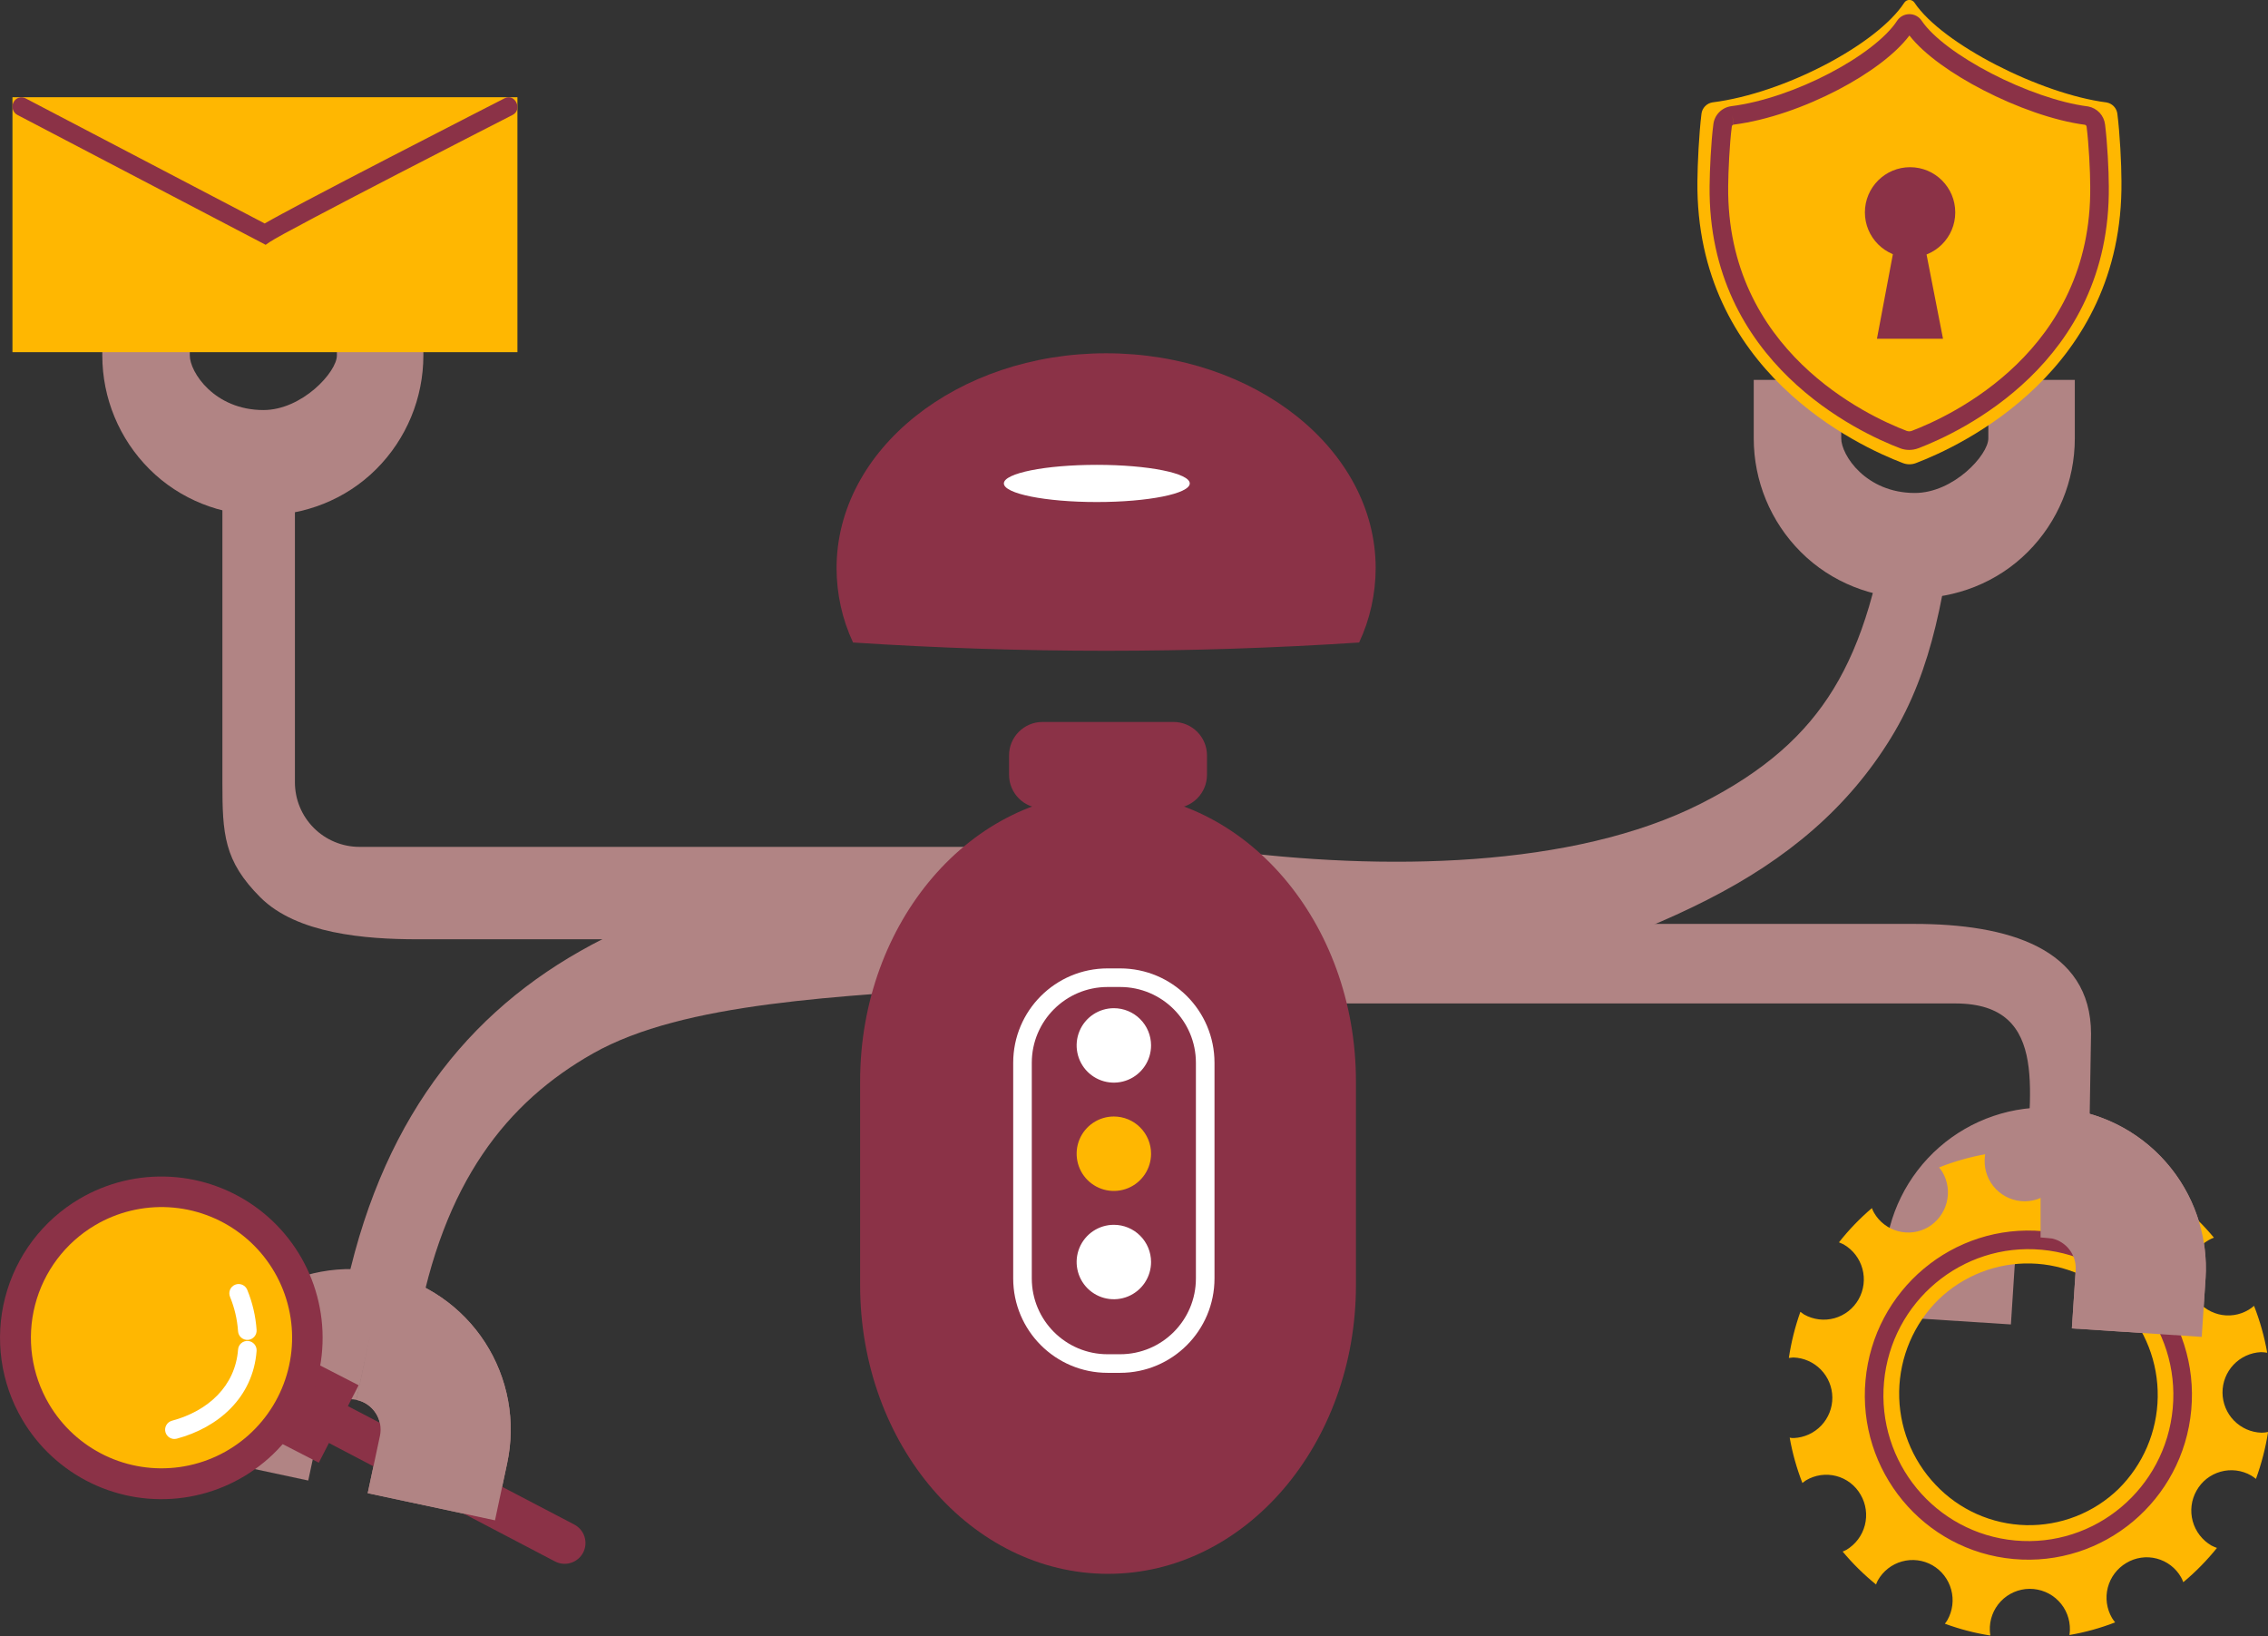 <svg width="122" height="88" viewBox="0 0 122 88" fill="none" xmlns="http://www.w3.org/2000/svg">
<rect x="0" y="0" width="122" height="88" fill="#333333" stroke="none"/>
<g clip-path="url(#clip0_304_6418)">
<path d="M73.11 34.555C73.692 33.314 73.996 31.947 74 30.559C74 24.174 67.507 19 59.499 19C51.49 19 45 24.174 45 30.559C45.003 31.947 45.307 33.314 45.887 34.555C54.953 35.148 64.044 35.148 73.11 34.555Z" fill="#8B3247"/>
<path d="M59 27C61.761 27 64 26.552 64 26C64 25.448 61.761 25 59 25C56.239 25 54 25.448 54 26C54 26.552 56.239 27 59 27Z" fill="white"/>
<path d="M63.126 38.828H56.079C55.085 38.828 54.279 39.634 54.279 40.628V41.669C54.279 42.663 55.085 43.469 56.079 43.469H63.126C64.12 43.469 64.926 42.663 64.926 41.669V40.628C64.926 39.634 64.12 38.828 63.126 38.828Z" fill="#8B3247"/>
<path fill-rule="evenodd" clip-rule="evenodd" d="M101.73 39.665C99.423 43.433 96.156 46.202 91.813 48.405C83.121 52.814 74.095 53.881 64.731 52.639L65.651 45.7C74.407 46.861 84.642 46.695 91.51 43.211C94.948 41.467 97.127 39.503 98.625 37.058C100.161 34.549 101.151 31.255 101.73 26.565L105.286 26.565C104.646 31.75 103.999 35.961 101.73 39.665Z" fill="#B18484"/>
<path fill-rule="evenodd" clip-rule="evenodd" d="M31.227 51.142C37.594 47.539 44.583 46.614 52.706 46.054L53.188 53.037C45.172 53.59 36.794 53.885 31.901 56.654C27.274 59.272 23.827 63.572 22.427 71.471L18.309 70.829C20.033 61.097 24.594 54.895 31.227 51.142Z" fill="#B18484"/>
<path fill-rule="evenodd" clip-rule="evenodd" d="M15.864 24.578V42.073C15.864 42.994 16.23 43.878 16.881 44.529C17.533 45.18 18.416 45.546 19.337 45.546H53.226V50.515H37.831H22.436C19.658 50.515 15.968 50.224 14.004 48.26C12.04 46.296 11.963 44.851 11.963 42.073V24.578H15.864Z" fill="#B18484"/>
<path fill-rule="evenodd" clip-rule="evenodd" d="M105.18 53.967H69.276V49.689H102.981C107.975 49.689 112.481 50.977 112.481 55.602L112.349 63.539L108.99 63.305C109.059 59.148 110.42 53.967 105.18 53.967Z" fill="#B18484"/>
<path fill-rule="evenodd" clip-rule="evenodd" d="M10.209 15.972V19.118C10.209 20.009 11.528 22.049 14.165 22.053C16.246 22.056 18.122 20.009 18.122 19.118V15.972H22.774V19.118C22.774 21.409 21.864 23.606 20.244 25.226C16.918 28.552 11.354 28.549 8.031 25.224C6.412 23.604 5.503 21.408 5.503 19.118V15.972H10.209Z" fill="#B18484"/>
<path fill-rule="evenodd" clip-rule="evenodd" d="M99.043 20.432V23.578C99.043 24.469 100.362 26.509 102.999 26.513C105.08 26.516 106.956 24.469 106.956 23.578V20.432H111.608V23.578C111.608 25.869 110.698 28.066 109.078 29.685C105.752 33.012 100.188 33.009 96.865 29.683C95.246 28.064 94.337 25.868 94.337 23.578V20.432H99.043Z" fill="#B18484"/>
<path fill-rule="evenodd" clip-rule="evenodd" d="M110.113 66.565C109.68 66.537 109.253 66.682 108.927 66.968C108.601 67.254 108.402 67.658 108.373 68.09C108.373 68.091 108.373 68.091 108.373 68.092L108.171 71.23L101.186 70.781L101.388 67.634C101.538 65.349 102.589 63.217 104.31 61.706C106.03 60.197 108.279 59.432 110.562 59.58C111.695 59.651 112.802 59.944 113.821 60.443C114.841 60.943 115.753 61.639 116.504 62.492C117.254 63.344 117.83 64.337 118.196 65.412C118.563 66.488 118.714 67.625 118.641 68.759L118.435 71.9L111.45 71.443L111.655 68.306C111.655 68.306 111.655 68.306 111.655 68.306C111.669 68.091 111.64 67.875 111.571 67.672C111.502 67.468 111.393 67.28 111.25 67.118C111.108 66.956 110.935 66.824 110.742 66.73C110.548 66.635 110.338 66.579 110.123 66.566L110.113 66.565Z" fill="#B18484"/>
<path fill-rule="evenodd" clip-rule="evenodd" d="M19.177 75.288C18.968 75.243 18.752 75.24 18.541 75.279C18.33 75.318 18.129 75.398 17.949 75.514C17.769 75.631 17.614 75.781 17.493 75.958C17.371 76.134 17.286 76.333 17.241 76.543L16.581 79.625L9.736 78.16L10.395 75.084C10.395 75.083 10.395 75.083 10.395 75.082C10.632 73.973 11.084 72.922 11.727 71.988C12.371 71.054 13.192 70.255 14.144 69.639C15.096 69.022 16.16 68.599 17.276 68.394C18.392 68.189 19.537 68.206 20.646 68.444C21.754 68.681 22.804 69.133 23.737 69.776C24.671 70.419 25.47 71.24 26.086 72.192C26.703 73.145 27.126 74.209 27.331 75.325C27.536 76.44 27.519 77.584 27.281 78.692C27.281 78.693 27.281 78.694 27.281 78.695L26.626 81.765L19.78 80.306L20.437 77.226C20.482 77.016 20.485 76.8 20.446 76.589C20.407 76.379 20.327 76.178 20.211 75.998C20.095 75.818 19.944 75.663 19.767 75.541C19.591 75.42 19.392 75.334 19.182 75.29L19.912 71.866L19.177 75.288Z" fill="#B18484"/>
<path d="M27.834 5.229H0.67V18.941H27.834V5.229Z" fill="#FFB701"/>
<path fill-rule="evenodd" clip-rule="evenodd" d="M27.573 6.182C28.131 5.897 27.704 5 27.146 5.285C27.146 5.285 27.502 6.032 27.573 6.182ZM0.722 5.508C0.842 5.261 1.132 5.162 1.37 5.287L14.239 12.019C14.666 11.769 15.485 11.328 16.485 10.799C17.76 10.125 19.369 9.287 20.948 8.471C22.527 7.654 24.077 6.857 25.232 6.265C25.809 5.969 26.288 5.724 26.622 5.553L27.146 5.285C27.146 5.285 27.502 6.032 27.573 6.182L27.049 6.45C26.715 6.62 26.236 6.865 25.659 7.161C24.505 7.753 22.957 8.549 21.379 9.365C19.801 10.182 18.194 11.018 16.924 11.69C15.634 12.371 14.731 12.864 14.524 13.006L14.29 13.166L0.935 6.18C0.697 6.055 0.602 5.754 0.722 5.508Z" fill="#8B3247"/>
<path d="M100.806 65.22C100.763 65.141 100.725 65.059 100.692 64.975C100.043 65.528 99.45 66.144 98.921 66.814C99.005 66.846 99.088 66.883 99.169 66.924C99.667 67.21 100.031 67.681 100.182 68.235C100.334 68.788 100.26 69.379 99.977 69.879C99.838 70.125 99.652 70.342 99.429 70.516C99.206 70.69 98.951 70.819 98.679 70.895C98.406 70.97 98.122 70.992 97.841 70.957C97.56 70.923 97.289 70.833 97.043 70.694C96.974 70.65 96.908 70.603 96.845 70.552C96.56 71.357 96.352 72.188 96.225 73.032C96.306 73.032 96.384 73.007 96.469 73.007C97.029 73.026 97.56 73.26 97.95 73.662C98.341 74.063 98.561 74.6 98.565 75.16C98.569 75.72 98.356 76.26 97.97 76.666C97.585 77.073 97.057 77.314 96.497 77.34C96.419 77.34 96.349 77.34 96.271 77.319C96.418 78.152 96.647 78.969 96.954 79.757C97.014 79.707 97.077 79.66 97.142 79.618C97.385 79.472 97.655 79.376 97.936 79.335C98.216 79.295 98.502 79.311 98.776 79.383C99.051 79.454 99.308 79.58 99.533 79.753C99.758 79.925 99.946 80.141 100.086 80.387C100.376 80.883 100.457 81.472 100.314 82.028C100.171 82.583 99.814 83.059 99.321 83.353C99.254 83.392 99.187 83.413 99.119 83.445C99.659 84.092 100.261 84.685 100.916 85.216C100.947 85.142 100.972 85.068 101.011 84.997C101.15 84.75 101.336 84.532 101.559 84.357C101.782 84.183 102.037 84.053 102.31 83.978C102.583 83.902 102.868 83.881 103.15 83.916C103.431 83.951 103.702 84.041 103.948 84.182C104.445 84.468 104.808 84.939 104.958 85.492C105.109 86.045 105.035 86.635 104.753 87.133C104.712 87.2 104.667 87.264 104.618 87.325C105.411 87.618 106.231 87.831 107.066 87.962C107.051 87.878 107.042 87.793 107.038 87.707C107.024 87.417 107.069 87.128 107.169 86.856C107.27 86.584 107.425 86.335 107.624 86.124C107.823 85.913 108.063 85.745 108.329 85.629C108.595 85.513 108.882 85.452 109.172 85.45C109.462 85.448 109.749 85.504 110.017 85.615C110.285 85.727 110.528 85.891 110.73 86.099C110.933 86.306 111.092 86.552 111.197 86.823C111.302 87.093 111.352 87.382 111.343 87.672C111.34 87.76 111.332 87.847 111.318 87.934C112.158 87.79 112.982 87.562 113.777 87.254C113.717 87.179 113.662 87.101 113.61 87.02C113.321 86.525 113.239 85.935 113.383 85.38C113.527 84.825 113.885 84.35 114.379 84.058C114.622 83.912 114.892 83.815 115.172 83.775C115.453 83.734 115.739 83.75 116.013 83.822C116.287 83.894 116.545 84.019 116.77 84.192C116.995 84.365 117.183 84.58 117.323 84.827C117.371 84.912 117.411 85.001 117.444 85.093C118.107 84.54 118.713 83.922 119.254 83.25C119.153 83.214 119.055 83.172 118.96 83.123C118.464 82.835 118.101 82.364 117.95 81.811C117.799 81.257 117.873 80.667 118.156 80.168C118.294 79.921 118.48 79.703 118.702 79.528C118.925 79.354 119.18 79.225 119.453 79.149C119.726 79.073 120.011 79.052 120.292 79.087C120.572 79.122 120.844 79.212 121.089 79.353C121.181 79.408 121.269 79.47 121.352 79.537C121.65 78.719 121.869 77.874 122.004 77.014C121.887 77.039 121.768 77.052 121.649 77.053C121.089 77.035 120.559 76.8 120.168 76.399C119.777 75.998 119.557 75.46 119.553 74.9C119.55 74.34 119.763 73.801 120.148 73.394C120.534 72.988 121.061 72.746 121.621 72.72C121.734 72.722 121.846 72.733 121.957 72.752C121.806 71.89 121.568 71.045 121.249 70.23C121.159 70.309 121.062 70.381 120.958 70.442C120.715 70.588 120.446 70.685 120.165 70.725C119.885 70.766 119.599 70.75 119.324 70.678C119.05 70.606 118.793 70.481 118.568 70.308C118.343 70.135 118.154 69.92 118.014 69.673C117.724 69.178 117.643 68.588 117.787 68.032C117.931 67.476 118.289 67 118.783 66.708C118.882 66.651 118.985 66.603 119.091 66.562C118.535 65.893 117.913 65.281 117.235 64.734C117.194 64.846 117.146 64.955 117.089 65.06C116.953 65.309 116.768 65.528 116.546 65.704C116.323 65.88 116.068 66.01 115.794 66.086C115.521 66.162 115.235 66.183 114.954 66.147C114.672 66.11 114.401 66.018 114.156 65.875C113.881 65.725 113.643 65.515 113.458 65.262C113.274 65.009 113.148 64.718 113.089 64.41C113.03 64.102 113.04 63.785 113.118 63.482C113.195 63.178 113.339 62.896 113.539 62.655C112.726 62.358 111.884 62.144 111.027 62.017C111.048 62.127 111.06 62.238 111.063 62.35C111.076 62.64 111.031 62.929 110.931 63.201C110.83 63.473 110.675 63.722 110.475 63.933C110.276 64.143 110.036 64.312 109.77 64.427C109.504 64.543 109.217 64.604 108.927 64.606C108.637 64.608 108.349 64.552 108.082 64.44C107.814 64.328 107.571 64.163 107.369 63.956C107.166 63.748 107.008 63.502 106.903 63.231C106.798 62.961 106.749 62.672 106.758 62.382C106.762 62.28 106.771 62.178 106.786 62.077C105.938 62.231 105.108 62.468 104.306 62.786C104.372 62.864 104.432 62.947 104.487 63.034C104.777 63.529 104.858 64.119 104.714 64.675C104.57 65.231 104.212 65.707 103.718 65.999C103.476 66.14 103.208 66.232 102.93 66.269C102.653 66.306 102.37 66.287 102.1 66.215C101.829 66.143 101.575 66.017 101.353 65.847C101.131 65.676 100.945 65.463 100.806 65.22ZM114.113 70.127C115.396 71.476 116.098 73.275 116.068 75.137C116.039 76.999 115.279 78.775 113.954 80.083C113.296 80.719 112.518 81.219 111.665 81.552C110.812 81.886 109.901 82.046 108.985 82.025C108.07 82.003 107.168 81.799 106.332 81.426C105.496 81.052 104.742 80.516 104.115 79.849C102.832 78.499 102.13 76.7 102.16 74.838C102.19 72.977 102.949 71.201 104.274 69.893C104.932 69.256 105.711 68.757 106.564 68.423C107.416 68.09 108.327 67.929 109.243 67.951C110.158 67.973 111.06 68.176 111.896 68.55C112.733 68.923 113.486 69.459 114.113 70.127Z" fill="#FFB701"/>
<path fill-rule="evenodd" clip-rule="evenodd" d="M101.345 74.325C100.952 78.646 104.113 82.46 108.399 82.85C112.685 83.24 116.483 80.059 116.876 75.738C117.269 71.417 114.108 67.603 109.822 67.213C105.536 66.823 101.738 70.004 101.345 74.325ZM108.308 83.846C103.467 83.405 99.906 79.099 100.349 74.234C100.792 69.369 105.071 65.776 109.913 66.217C114.755 66.658 118.315 70.964 117.872 75.829C117.429 80.694 113.15 84.287 108.308 83.846Z" fill="#8B3247"/>
<path fill-rule="evenodd" clip-rule="evenodd" d="M109.721 66.551C109.721 66.551 109.737 66.551 109.766 66.551V59.551C110.077 59.551 110.494 59.586 110.762 59.611C110.997 59.633 111.465 59.679 111.824 59.757C113.85 60.19 115.653 61.337 116.904 62.988C118.156 64.639 118.772 66.686 118.641 68.754L118.435 71.9L111.45 71.443L111.655 68.311C111.655 68.31 111.655 68.309 111.655 68.308C111.679 67.916 111.562 67.528 111.325 67.215C111.097 66.915 110.773 66.702 110.408 66.613C110.401 66.612 110.392 66.611 110.383 66.609C110.311 66.601 110.214 66.59 110.106 66.58C109.999 66.57 109.896 66.561 109.815 66.556C109.775 66.553 109.747 66.552 109.73 66.551C109.724 66.551 109.721 66.551 109.721 66.551ZM110.443 66.618C110.448 66.618 110.447 66.618 110.442 66.618L110.443 66.618Z" fill="#B18484"/>
<path d="M13.024 73.914C13.092 73.784 13.185 73.668 13.298 73.573C13.411 73.478 13.541 73.407 13.682 73.363C13.822 73.319 13.97 73.303 14.117 73.316C14.264 73.329 14.406 73.371 14.537 73.439L30.892 81.992C31.022 82.06 31.138 82.153 31.233 82.266C31.327 82.379 31.399 82.51 31.443 82.65C31.487 82.791 31.503 82.939 31.49 83.085C31.477 83.232 31.435 83.375 31.366 83.505C31.228 83.768 30.991 83.965 30.707 84.053C30.424 84.141 30.117 84.114 29.853 83.976L13.499 75.409C13.24 75.272 13.045 75.038 12.956 74.759C12.867 74.479 12.892 74.176 13.024 73.914Z" fill="#8B3247"/>
<path d="M16.492 73.063L14.351 77.228L17.149 78.667L19.29 74.501L16.492 73.063Z" fill="#8B3247"/>
<path d="M4.28 64.472C5.759 63.602 7.463 63.191 9.177 63.289C10.89 63.388 12.536 63.992 13.905 65.026C15.275 66.06 16.308 67.477 16.872 69.098C17.436 70.719 17.508 72.47 17.076 74.132C16.645 75.793 15.731 77.289 14.45 78.43C13.168 79.572 11.577 80.308 9.877 80.545C8.178 80.782 6.446 80.51 4.901 79.763C3.356 79.016 2.067 77.828 1.197 76.348C0.031 74.365 -0.299 71.999 0.279 69.772C0.857 67.545 2.296 65.638 4.28 64.472Z" fill="#8B3247"/>
<path d="M5.116 65.893C6.313 65.186 7.692 64.851 9.08 64.928C10.467 65.006 11.801 65.493 12.911 66.329C14.022 67.164 14.86 68.31 15.319 69.621C15.778 70.933 15.838 72.352 15.491 73.697C15.144 75.043 14.406 76.255 13.37 77.182C12.334 78.108 11.046 78.706 9.67 78.9C8.294 79.094 6.891 78.876 5.639 78.273C4.387 77.67 3.342 76.709 2.636 75.512C1.69 73.908 1.42 71.993 1.885 70.189C2.35 68.385 3.512 66.84 5.116 65.893Z" fill="#FFB701"/>
<path fill-rule="evenodd" clip-rule="evenodd" d="M12.646 69.094C12.901 68.989 13.193 69.111 13.299 69.366C13.582 70.055 13.752 70.785 13.803 71.528C13.821 71.803 13.613 72.042 13.338 72.061C13.062 72.079 12.824 71.871 12.805 71.596C12.762 70.96 12.616 70.336 12.374 69.747C12.269 69.491 12.39 69.199 12.646 69.094Z" fill="white"/>
<path fill-rule="evenodd" clip-rule="evenodd" d="M13.342 72.119C13.617 72.14 13.823 72.38 13.803 72.655C13.612 75.167 11.734 76.776 9.512 77.373C9.245 77.445 8.971 77.287 8.899 77.02C8.827 76.754 8.986 76.479 9.252 76.408C11.197 75.885 12.656 74.546 12.806 72.58C12.826 72.304 13.067 72.098 13.342 72.119Z" fill="white"/>
<path fill-rule="evenodd" clip-rule="evenodd" d="M19.767 75.541C19.591 75.42 19.392 75.334 19.183 75.29L20.642 68.443C21.751 68.68 22.803 69.132 23.737 69.776C24.672 70.419 25.47 71.24 26.087 72.192C26.703 73.145 27.126 74.209 27.331 75.325C27.536 76.439 27.519 77.584 27.282 78.692C27.282 78.693 27.281 78.694 27.281 78.695L26.627 81.765L19.78 80.306L20.437 77.226C20.482 77.016 20.485 76.8 20.446 76.59C20.408 76.379 20.328 76.178 20.211 75.998C20.095 75.818 19.944 75.663 19.767 75.541Z" fill="#B18484"/>
<path d="M72.939 58.166C72.939 49.587 66.968 42.633 59.603 42.633C52.237 42.633 46.267 49.587 46.267 58.166V69.109C46.267 77.689 52.237 84.643 59.603 84.643C66.968 84.643 72.939 77.689 72.939 69.109V58.166Z" fill="#8B3247"/>
<path fill-rule="evenodd" clip-rule="evenodd" d="M59.58 53.082C57.328 53.082 55.502 54.907 55.502 57.159V68.756C55.502 71.008 57.328 72.833 59.58 72.833H60.253C62.505 72.833 64.33 71.008 64.33 68.756V57.159C64.33 54.907 62.505 53.082 60.253 53.082H59.58ZM54.502 57.159C54.502 54.355 56.775 52.082 59.58 52.082H60.253C63.057 52.082 65.33 54.355 65.33 57.159V68.756C65.33 71.56 63.057 73.833 60.253 73.833H59.58C56.775 73.833 54.502 71.56 54.502 68.756V57.159Z" fill="white"/>
<path d="M61.918 56.224C61.918 56.62 61.8 57.007 61.58 57.336C61.36 57.665 61.048 57.922 60.682 58.073C60.316 58.225 59.914 58.264 59.525 58.187C59.137 58.11 58.78 57.919 58.5 57.639C58.22 57.359 58.03 57.003 57.953 56.614C57.875 56.226 57.915 55.824 58.066 55.458C58.218 55.092 58.474 54.779 58.804 54.559C59.133 54.34 59.52 54.222 59.916 54.222C60.447 54.222 60.956 54.433 61.331 54.809C61.707 55.184 61.918 55.693 61.918 56.224Z" fill="white"/>
<path d="M61.918 62.049C61.918 62.445 61.8 62.832 61.58 63.161C61.36 63.49 61.048 63.747 60.682 63.898C60.316 64.05 59.914 64.089 59.525 64.012C59.137 63.935 58.78 63.744 58.5 63.464C58.22 63.184 58.03 62.828 57.953 62.439C57.875 62.051 57.915 61.648 58.066 61.283C58.218 60.917 58.474 60.604 58.804 60.384C59.133 60.164 59.52 60.047 59.916 60.047C60.447 60.047 60.956 60.258 61.331 60.633C61.707 61.009 61.918 61.518 61.918 62.049Z" fill="#FFB701"/>
<path d="M61.918 67.873C61.918 68.269 61.8 68.656 61.58 68.986C61.36 69.315 61.048 69.571 60.682 69.723C60.316 69.874 59.914 69.914 59.525 69.837C59.137 69.76 58.78 69.569 58.5 69.289C58.22 69.009 58.03 68.652 57.953 68.264C57.875 67.876 57.915 67.473 58.066 67.107C58.218 66.742 58.474 66.429 58.804 66.209C59.133 65.989 59.52 65.872 59.916 65.872C60.447 65.872 60.956 66.082 61.331 66.458C61.707 66.833 61.918 67.343 61.918 67.873Z" fill="white"/>
<path d="M113.312 5.509C109.769 5.056 104.476 2.37 102.988 0.149C102.958 0.102 102.917 0.063 102.869 0.037C102.82 0.01 102.765 -0.004 102.71 -0.004C102.654 -0.004 102.6 0.01 102.551 0.037C102.503 0.063 102.461 0.102 102.432 0.149C100.976 2.377 95.994 5.02 92.118 5.506C91.967 5.53 91.827 5.602 91.721 5.712C91.614 5.822 91.546 5.963 91.526 6.115C91.392 7.178 91.314 8.85 91.307 9.743C91.197 19.954 99.962 23.993 102.357 24.904C102.585 24.993 102.838 24.993 103.066 24.904C105.461 23.993 114.226 19.944 114.117 9.747C114.117 8.85 114.032 7.164 113.897 6.119C113.878 5.968 113.811 5.827 113.705 5.717C113.6 5.608 113.462 5.535 113.312 5.509Z" fill="#FFB701"/>
<path fill-rule="evenodd" clip-rule="evenodd" d="M102.324 0.861C102.442 0.795 102.575 0.761 102.71 0.761C102.845 0.761 102.978 0.795 103.096 0.861C103.21 0.924 103.307 1.015 103.378 1.125C103.976 2.007 105.401 3.06 107.135 3.956C108.857 4.845 110.785 5.528 112.302 5.722C112.312 5.723 112.323 5.725 112.333 5.727C112.567 5.772 112.781 5.89 112.944 6.065C113.105 6.239 113.207 6.46 113.235 6.696C113.358 7.659 113.437 9.192 113.437 10.013C113.545 19.537 105.369 23.28 103.194 24.106C102.875 24.228 102.523 24.228 102.204 24.106L102.204 24.106C100.04 23.28 91.863 19.536 91.962 10.008C91.969 9.195 92.037 7.661 92.164 6.693C92.191 6.448 92.299 6.219 92.471 6.042C92.644 5.863 92.872 5.747 93.119 5.712L93.126 5.711L93.126 5.711C94.795 5.501 96.729 4.822 98.41 3.943C100.104 3.058 101.456 2.017 102.04 1.129C102.111 1.017 102.208 0.925 102.324 0.861ZM102.712 1.909C101.934 2.94 100.49 3.985 98.873 4.83C97.118 5.746 95.071 6.473 93.255 6.703C93.254 6.703 93.252 6.703 93.251 6.703L93.188 6.207L93.257 6.703C93.257 6.703 93.256 6.703 93.255 6.703C93.23 6.707 93.207 6.719 93.19 6.737C93.171 6.756 93.16 6.78 93.157 6.806L93.156 6.818L93.156 6.818C93.036 7.729 92.969 9.222 92.962 10.017L92.962 10.018C92.87 18.849 100.437 22.361 102.561 23.172L102.382 23.639L102.561 23.172C102.65 23.206 102.749 23.206 102.838 23.172L102.839 23.172C104.972 22.361 112.539 18.849 112.437 10.022L112.437 10.016H112.437C112.437 9.229 112.36 7.734 112.243 6.82L112.242 6.813L112.242 6.813C112.239 6.788 112.228 6.764 112.21 6.745C112.195 6.729 112.176 6.717 112.154 6.711C110.487 6.494 108.454 5.762 106.676 4.844C105.03 3.994 103.514 2.939 102.712 1.909Z" fill="#8B3247"/>
<path d="M102.747 13.853C104.089 13.853 105.177 12.765 105.177 11.423C105.177 10.08 104.089 8.992 102.747 8.992C101.405 8.992 100.316 10.08 100.316 11.423C100.316 12.765 101.405 13.853 102.747 13.853Z" fill="#8B3247"/>
<path d="M104.518 18.218L103.381 12.4L102.053 12.443L100.965 18.218H104.518Z" fill="#8B3247"/>
</g>
<defs>
<clipPath id="clip0_304_6418">
<rect width="122" height="87.955" fill="white"/>
</clipPath>
</defs>
</svg>
